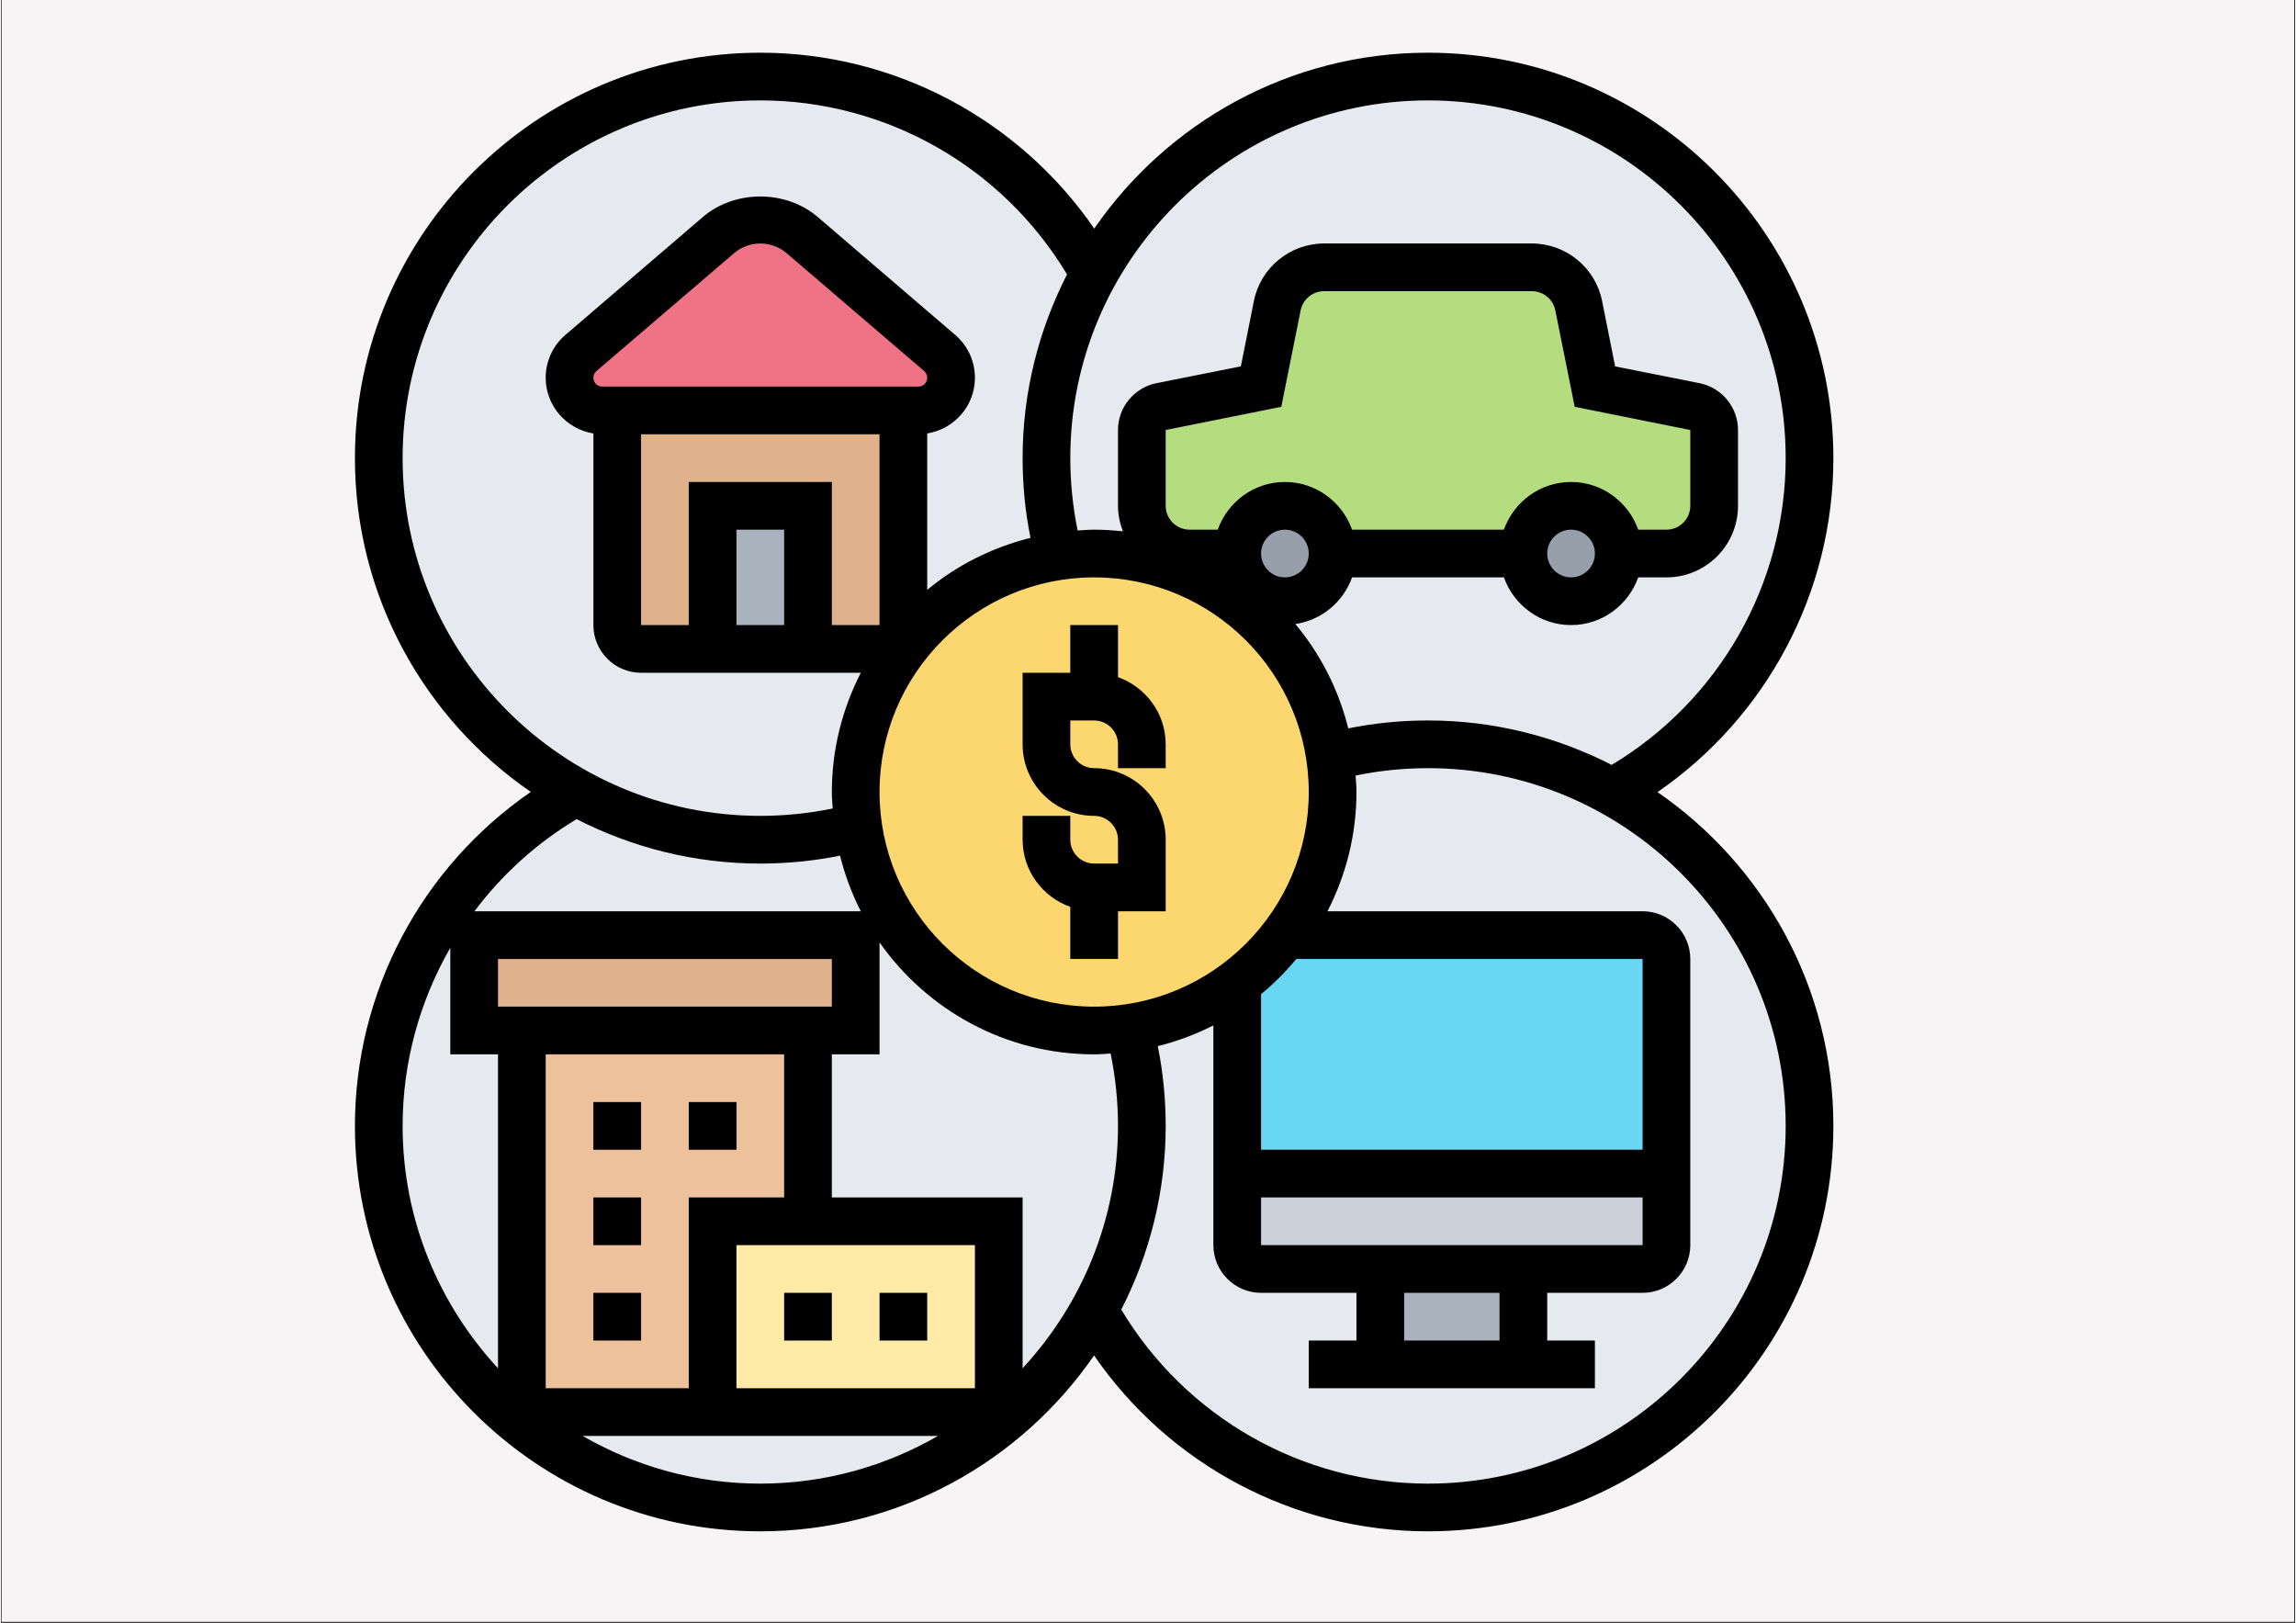 <svg xmlns="http://www.w3.org/2000/svg" xmlns:xlink="http://www.w3.org/1999/xlink" width="1122" zoomAndPan="magnify" viewBox="0 0 841.92 595.5" height="793" preserveAspectRatio="xMidYMid meet" version="1.0"><rect x="0" y="0" width="841.92" height="595.5" fill="#333333" stroke="none"/><defs><clipPath id="6700dcc63b"><path d="M 0.312 0 L 841.527 0 L 841.527 595 L 0.312 595 Z M 0.312 0 " clip-rule="nonzero"/></clipPath><clipPath id="3da5ac9c5a"><path d="M 129.926 19.34 L 672.469 19.34 L 672.469 561.883 L 129.926 561.883 Z M 129.926 19.34 " clip-rule="nonzero"/></clipPath></defs><g clip-path="url(#6700dcc63b)"><path fill="#ffffff" d="M 0.312 0 L 841.855 0 L 841.855 595 L 0.312 595 Z M 0.312 0 " fill-opacity="1" fill-rule="nonzero"/><path fill="#f6f4f4" d="M 0.312 0 L 841.855 0 L 841.855 595 L 0.312 595 Z M 0.312 0 " fill-opacity="1" fill-rule="nonzero"/></g><path fill="#e6e9ed" d="M 663.719 168.102 C 663.719 245.422 601.027 308.113 523.707 308.113 C 446.387 308.113 383.695 245.422 383.695 168.102 C 383.695 90.781 446.387 28.09 523.707 28.09 C 601.027 28.09 663.719 90.781 663.719 168.102 " fill-opacity="1" fill-rule="nonzero"/><path fill="#e6e9ed" d="M 663.719 413.121 C 663.719 490.441 601.027 553.133 523.707 553.133 C 446.387 553.133 383.695 490.441 383.695 413.121 C 383.695 335.801 446.387 273.109 523.707 273.109 C 601.027 273.109 663.719 335.801 663.719 413.121 " fill-opacity="1" fill-rule="nonzero"/><path fill="#e6e9ed" d="M 418.699 413.121 C 418.699 490.441 356.008 553.133 278.688 553.133 C 201.367 553.133 138.676 490.441 138.676 413.121 C 138.676 335.801 201.367 273.109 278.688 273.109 C 356.008 273.109 418.699 335.801 418.699 413.121 " fill-opacity="1" fill-rule="nonzero"/><path fill="#e6e9ed" d="M 418.699 168.102 C 418.699 245.422 356.008 308.113 278.688 308.113 C 201.367 308.113 138.676 245.422 138.676 168.102 C 138.676 90.781 201.367 28.09 278.688 28.09 C 356.008 28.09 418.699 90.781 418.699 168.102 " fill-opacity="1" fill-rule="nonzero"/><path fill="#aab2bd" d="M 558.711 465.625 L 558.711 500.629 L 506.207 500.629 L 506.207 465.625 L 558.711 465.625 " fill-opacity="1" fill-rule="nonzero"/><path fill="#ccd1d9" d="M 611.215 430.621 L 611.215 456.875 C 611.215 461.695 607.285 465.625 602.465 465.625 L 462.453 465.625 C 457.633 465.625 453.703 461.695 453.703 456.875 L 453.703 430.621 L 611.215 430.621 " fill-opacity="1" fill-rule="nonzero"/><path fill="#69d6f4" d="M 611.215 351.867 L 611.215 430.621 L 453.703 430.621 L 453.703 360.617 C 460.367 355.625 466.211 349.781 471.203 343.113 L 602.465 343.113 C 607.285 343.113 611.215 347.047 611.215 351.867 " fill-opacity="1" fill-rule="nonzero"/><path fill="#dfb28b" d="M 313.691 343.113 L 313.691 378.117 L 173.68 378.117 L 173.68 343.113 L 313.691 343.113 " fill-opacity="1" fill-rule="nonzero"/><path fill="#ecc19c" d="M 261.188 448.125 L 261.188 518.129 L 191.18 518.129 L 191.18 378.117 L 296.188 378.117 L 296.188 448.125 L 261.188 448.125 " fill-opacity="1" fill-rule="nonzero"/><path fill="#ffeaa7" d="M 296.188 448.125 L 366.195 448.125 L 366.195 518.129 L 261.188 518.129 L 261.188 448.125 L 296.188 448.125 " fill-opacity="1" fill-rule="nonzero"/><path fill="#b4dd7f" d="M 628.715 157.777 L 628.715 185.602 C 628.715 195.207 620.82 203.105 611.215 203.105 L 593.715 203.105 C 593.715 193.5 585.816 185.602 576.211 185.602 C 566.605 185.602 558.711 193.5 558.711 203.105 L 488.703 203.105 C 488.703 193.5 480.809 185.602 471.203 185.602 C 461.598 185.602 453.703 193.5 453.703 203.105 L 436.199 203.105 C 426.594 203.105 418.699 195.207 418.699 185.602 L 418.699 157.777 C 418.699 153.574 421.672 149.984 425.707 149.199 L 462.453 141.848 L 468.398 112.18 C 470.074 103.941 477.254 98.094 485.559 98.094 L 561.855 98.094 C 570.16 98.094 577.34 103.941 579.016 112.18 L 584.961 141.848 L 621.707 149.199 C 625.742 149.984 628.715 153.574 628.715 157.777 " fill-opacity="1" fill-rule="nonzero"/><path fill="#969faa" d="M 576.211 185.602 C 585.816 185.602 593.715 193.5 593.715 203.105 C 593.715 212.707 585.816 220.605 576.211 220.605 C 566.605 220.605 558.711 212.707 558.711 203.105 C 558.711 193.5 566.605 185.602 576.211 185.602 " fill-opacity="1" fill-rule="nonzero"/><path fill="#969faa" d="M 488.703 203.105 C 488.703 212.707 480.809 220.605 471.203 220.605 C 461.598 220.605 453.703 212.707 453.703 203.105 C 453.703 193.5 461.598 185.602 471.203 185.602 C 480.809 185.602 488.703 193.5 488.703 203.105 " fill-opacity="1" fill-rule="nonzero"/><path fill="#dfb28b" d="M 331.191 150.598 L 331.191 229.355 C 331.191 234.176 327.262 238.105 322.441 238.105 L 296.188 238.105 L 296.188 185.602 L 261.188 185.602 L 261.188 238.105 L 234.934 238.105 C 230.113 238.105 226.184 234.176 226.184 229.355 L 226.184 150.598 L 331.191 150.598 " fill-opacity="1" fill-rule="nonzero"/><path fill="#ef7385" d="M 344.488 129.508 C 347.223 131.766 348.691 135.113 348.691 138.602 C 348.691 145.266 343.359 150.598 336.695 150.598 L 220.68 150.598 C 214.016 150.598 208.684 145.266 208.684 138.602 C 208.684 135.113 210.152 131.766 212.887 129.508 L 263.27 86.301 C 267.578 82.609 272.98 80.594 278.688 80.594 C 284.395 80.594 289.797 82.609 294.105 86.301 L 344.488 129.508 " fill-opacity="1" fill-rule="nonzero"/><path fill="#aab2bd" d="M 296.188 185.602 L 296.188 238.105 L 261.188 238.105 L 261.188 185.602 L 296.188 185.602 " fill-opacity="1" fill-rule="nonzero"/><path fill="#fcd770" d="M 487.746 277.758 C 488.363 281.961 488.703 286.234 488.703 290.609 C 488.703 310.301 482.141 328.52 471.203 343.113 C 466.211 349.781 460.367 355.625 453.703 360.617 C 442.32 369.195 428.852 374.973 414.051 377.16 C 409.848 377.777 405.574 378.117 401.199 378.117 C 369.512 378.117 341.688 361.23 326.371 335.938 C 320.426 326.23 316.391 315.188 314.648 303.465 C 314.031 299.258 313.691 294.984 313.691 290.609 C 313.691 246.688 346.062 210.281 388.344 204.062 C 392.551 203.445 396.82 203.105 401.199 203.105 C 445.121 203.105 481.527 235.473 487.746 277.758 " fill-opacity="1" fill-rule="nonzero"/><path fill="#000000" d="M 409.949 248.465 L 409.949 229.355 L 392.445 229.355 L 392.445 246.855 L 374.945 246.855 L 374.945 273.109 C 374.945 287.602 386.703 299.363 401.199 299.363 C 406.016 299.363 409.949 303.293 409.949 308.113 L 409.949 316.863 L 401.199 316.863 C 396.379 316.863 392.445 312.934 392.445 308.113 L 392.445 299.363 L 374.945 299.363 L 374.945 308.113 C 374.945 319.496 382.293 329.133 392.445 332.758 L 392.445 351.867 L 409.949 351.867 L 409.949 334.363 L 427.449 334.363 L 427.449 308.113 C 427.449 293.617 415.691 281.859 401.199 281.859 C 396.379 281.859 392.445 277.93 392.445 273.109 L 392.445 264.359 L 401.199 264.359 C 406.016 264.359 409.949 268.289 409.949 273.109 L 409.949 281.859 L 427.449 281.859 L 427.449 273.109 C 427.449 261.727 420.102 252.086 409.949 248.465 " fill-opacity="1" fill-rule="nonzero"/><g clip-path="url(#3da5ac9c5a)"><path fill="#000000" d="M 523.707 544.383 C 477.492 544.383 434.832 520.008 411.145 480.527 C 421.504 460.258 427.449 437.391 427.449 413.121 C 427.449 403.242 426.492 393.465 424.543 383.859 C 431.688 382.082 438.523 379.52 444.949 376.238 L 444.949 456.875 C 444.949 466.516 452.812 474.375 462.453 474.375 L 497.457 474.375 L 497.457 491.879 L 479.953 491.879 L 479.953 509.379 L 584.961 509.379 L 584.961 491.879 L 567.461 491.879 L 567.461 474.375 L 602.465 474.375 C 612.105 474.375 619.965 466.516 619.965 456.875 L 619.965 351.867 C 619.965 342.227 612.105 334.363 602.465 334.363 L 486.824 334.363 C 493.559 321.203 497.457 306.367 497.457 290.609 C 497.457 288.594 497.285 286.578 497.148 284.559 C 505.832 282.781 514.719 281.859 523.707 281.859 C 596.105 281.859 654.969 340.723 654.969 413.121 C 654.969 485.484 596.105 544.383 523.707 544.383 Z M 374.945 502.062 L 374.945 439.371 L 304.941 439.371 L 304.941 386.867 L 322.441 386.867 L 322.441 345.781 C 339.875 370.598 368.656 386.867 401.199 386.867 C 403.215 386.867 405.23 386.699 407.246 386.562 C 409.023 395.242 409.949 404.129 409.949 413.121 C 409.949 447.441 396.582 478.648 374.945 502.062 Z M 213.469 526.879 L 343.906 526.879 C 324.664 537.957 302.445 544.383 278.688 544.383 C 254.93 544.383 232.711 537.957 213.469 526.879 Z M 147.426 413.121 C 147.426 389.773 153.684 367.316 164.93 347.766 L 164.93 386.867 L 182.43 386.867 L 182.43 502.062 C 160.758 478.648 147.426 447.441 147.426 413.121 Z M 182.43 369.367 L 182.43 351.867 L 304.941 351.867 L 304.941 369.367 Z M 252.434 439.371 L 252.434 509.379 L 199.93 509.379 L 199.93 386.867 L 287.438 386.867 L 287.438 439.371 Z M 357.445 509.379 L 269.938 509.379 L 269.938 456.875 L 357.445 456.875 Z M 211.281 300.559 C 231.551 310.914 254.418 316.863 278.688 316.863 C 288.566 316.863 298.344 315.906 307.949 313.957 C 309.727 321.102 312.289 327.938 315.57 334.363 L 173.781 334.363 C 183.832 320.965 196.48 309.445 211.281 300.559 Z M 147.426 168.102 C 147.426 95.703 206.324 36.84 278.688 36.84 C 324.902 36.84 367.562 61.211 391.25 100.691 C 380.895 120.965 374.945 143.832 374.945 168.102 C 374.945 177.98 375.902 187.754 377.852 197.359 C 363.734 200.883 350.812 207.41 339.941 216.434 L 339.941 159.043 C 349.855 157.438 357.445 148.926 357.445 138.602 C 357.445 132.551 354.812 126.809 350.199 122.879 L 299.777 79.637 C 288.055 69.586 269.32 69.586 257.598 79.637 L 207.18 122.879 C 202.562 126.809 199.93 132.551 199.93 138.602 C 199.93 148.926 207.52 157.438 217.434 159.043 L 217.434 229.355 C 217.434 238.996 225.293 246.855 234.934 246.855 L 315.57 246.855 C 308.836 260.016 304.941 274.852 304.941 290.609 C 304.941 292.629 305.109 294.645 305.246 296.66 C 296.566 298.438 287.676 299.363 278.688 299.363 C 206.324 299.363 147.426 240.5 147.426 168.102 Z M 602.465 421.871 L 462.453 421.871 L 462.453 364.785 C 467.168 360.891 471.477 356.582 475.375 351.867 L 602.465 351.867 Z M 462.453 203.105 C 462.453 198.285 466.383 194.352 471.203 194.352 C 476.023 194.352 479.953 198.285 479.953 203.105 C 479.953 207.922 476.023 211.855 471.203 211.855 C 466.383 211.855 462.453 207.922 462.453 203.105 Z M 584.961 203.105 C 584.961 207.922 581.031 211.855 576.211 211.855 C 571.391 211.855 567.461 207.922 567.461 203.105 C 567.461 198.285 571.391 194.352 576.211 194.352 C 581.031 194.352 584.961 198.285 584.961 203.105 Z M 600.859 194.352 C 597.234 184.199 587.594 176.852 576.211 176.852 C 564.828 176.852 555.191 184.199 551.566 194.352 L 495.848 194.352 C 492.227 184.199 482.586 176.852 471.203 176.852 C 459.82 176.852 450.18 184.199 446.559 194.352 L 436.199 194.352 C 431.379 194.352 427.449 190.422 427.449 185.602 L 427.449 157.777 L 469.871 149.266 L 476.98 113.852 C 477.801 109.82 481.391 106.844 485.559 106.844 L 561.855 106.844 C 566.027 106.844 569.613 109.82 570.434 113.887 L 577.547 149.266 L 619.965 157.777 L 619.965 185.602 C 619.965 190.422 616.035 194.352 611.215 194.352 Z M 336.695 141.848 L 220.68 141.848 C 218.867 141.848 217.434 140.414 217.434 138.602 C 217.434 137.68 217.844 136.754 218.562 136.141 L 269.016 92.934 C 271.68 90.609 275.133 89.344 278.688 89.344 C 282.242 89.344 285.695 90.609 288.395 92.934 L 338.816 136.141 C 339.531 136.754 339.941 137.68 339.941 138.602 C 339.941 140.414 338.508 141.848 336.695 141.848 Z M 252.434 176.852 L 252.434 229.355 L 234.934 229.355 L 234.934 159.352 L 322.441 159.352 L 322.441 229.355 L 304.941 229.355 L 304.941 176.852 Z M 287.438 229.355 L 269.938 229.355 L 269.938 194.352 L 287.438 194.352 Z M 401.199 369.367 C 357.75 369.367 322.441 334.055 322.441 290.609 C 322.441 247.164 357.75 211.855 401.199 211.855 C 444.645 211.855 479.953 247.164 479.953 290.609 C 479.953 334.055 444.645 369.367 401.199 369.367 Z M 462.453 456.875 L 462.453 439.371 L 602.465 439.371 L 602.465 456.875 Z M 514.957 491.879 L 514.957 474.375 L 549.961 474.375 L 549.961 491.879 Z M 523.707 36.84 C 596.105 36.84 654.969 95.703 654.969 168.102 C 654.969 214.316 630.598 256.977 591.117 280.664 C 570.844 270.305 547.977 264.359 523.707 264.359 C 513.828 264.359 504.051 265.316 494.449 267.266 C 490.891 252.977 484.191 239.918 475.031 228.98 C 484.707 227.543 492.637 220.844 495.848 211.855 L 551.566 211.855 C 555.191 222.008 564.828 229.355 576.211 229.355 C 587.594 229.355 597.234 222.008 600.859 211.855 L 611.215 211.855 C 625.707 211.855 637.469 200.094 637.469 185.602 L 637.469 157.777 C 637.469 149.473 631.555 142.258 623.418 140.617 L 592.379 134.43 L 587.594 110.434 C 585.168 98.23 574.332 89.344 561.855 89.344 L 485.559 89.344 C 473.082 89.344 462.246 98.23 459.82 110.434 L 455.035 134.43 L 423.996 140.617 C 415.863 142.258 409.949 149.473 409.949 157.777 L 409.949 185.602 C 409.949 188.918 410.633 192.027 411.762 194.969 C 408.273 194.594 404.754 194.352 401.199 194.352 C 399.18 194.352 397.164 194.523 395.148 194.66 C 393.371 185.977 392.445 177.09 392.445 168.102 C 392.445 95.703 451.309 36.84 523.707 36.84 Z M 607.934 290.645 C 648.031 263.027 672.469 217.324 672.469 168.102 C 672.469 86.062 605.746 19.34 523.707 19.34 C 472.945 19.34 428.066 44.941 401.23 83.875 C 373.613 43.777 327.91 19.34 278.688 19.34 C 196.648 19.34 129.926 86.062 129.926 168.102 C 129.926 218.863 155.527 263.742 194.461 290.578 C 154.367 318.195 129.926 363.898 129.926 413.121 C 129.926 495.16 196.648 561.883 278.688 561.883 C 329.449 561.883 374.332 536.281 401.164 497.348 C 428.781 537.441 474.484 561.883 523.707 561.883 C 605.746 561.883 672.469 495.16 672.469 413.121 C 672.469 362.359 646.867 317.477 607.934 290.645 " fill-opacity="1" fill-rule="nonzero"/></g><path fill="#000000" d="M 304.941 474.375 L 287.438 474.375 L 287.438 491.879 L 304.941 491.879 L 304.941 474.375 " fill-opacity="1" fill-rule="nonzero"/><path fill="#000000" d="M 217.434 491.879 L 234.934 491.879 L 234.934 474.375 L 217.434 474.375 L 217.434 491.879 " fill-opacity="1" fill-rule="nonzero"/><path fill="#000000" d="M 217.434 456.875 L 234.934 456.875 L 234.934 439.371 L 217.434 439.371 L 217.434 456.875 " fill-opacity="1" fill-rule="nonzero"/><path fill="#000000" d="M 217.434 421.871 L 234.934 421.871 L 234.934 404.371 L 217.434 404.371 L 217.434 421.871 " fill-opacity="1" fill-rule="nonzero"/><path fill="#000000" d="M 252.434 404.371 L 252.434 421.871 L 269.938 421.871 L 269.938 404.371 L 252.434 404.371 " fill-opacity="1" fill-rule="nonzero"/><path fill="#000000" d="M 339.941 474.375 L 322.441 474.375 L 322.441 491.879 L 339.941 491.879 L 339.941 474.375 " fill-opacity="1" fill-rule="nonzero"/></svg>
